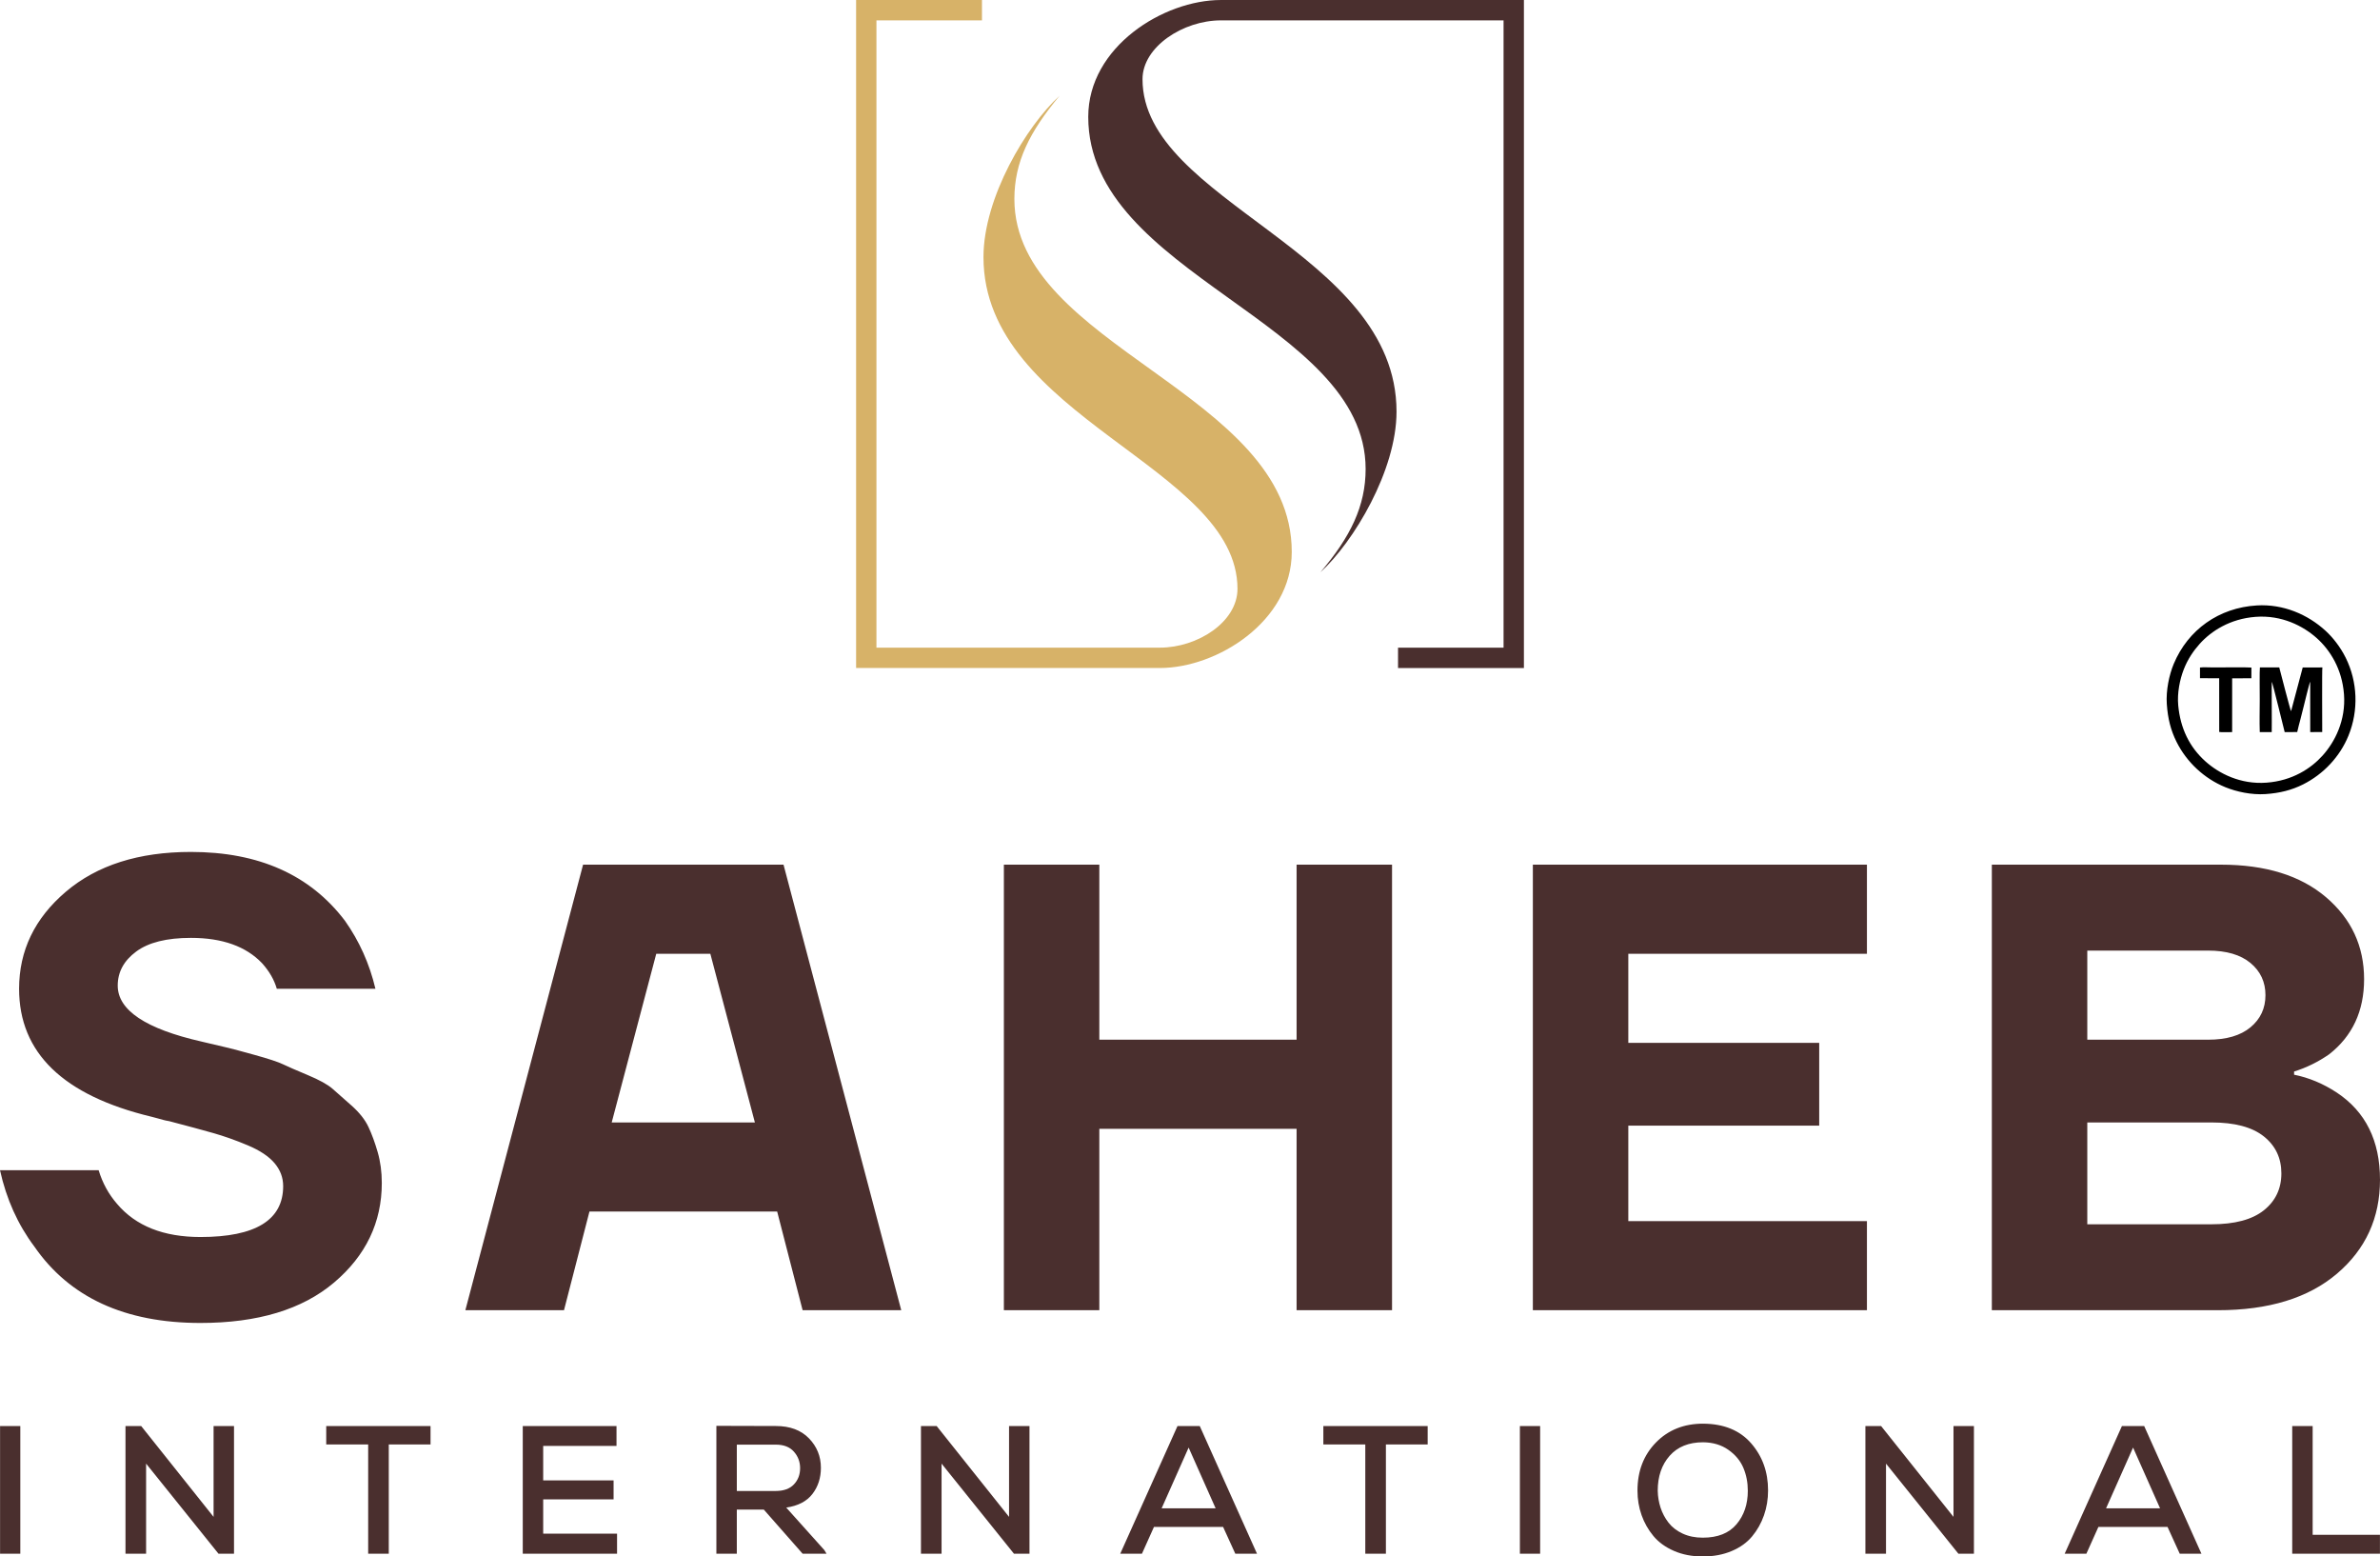 <?xml version="1.0" encoding="UTF-8"?>
<!DOCTYPE svg PUBLIC "-//W3C//DTD SVG 1.1//EN" "http://www.w3.org/Graphics/SVG/1.1/DTD/svg11.dtd">
<!-- Creator: CorelDRAW 2018 (64-Bit) -->
<svg xmlns="http://www.w3.org/2000/svg" xml:space="preserve" width="3.729in" height="2.438in" version="1.1" style="shape-rendering:geometricPrecision; text-rendering:geometricPrecision; image-rendering:optimizeQuality; fill-rule:evenodd; clip-rule:evenodd"
viewBox="0 0 3729.19 2438.11"
 xmlns:xlink="http://www.w3.org/1999/xlink">
 <defs>
  <style type="text/css">
   <![CDATA[
    .fil3 {fill:black}
    .fil1 {fill:#4A2F2E}
    .fil0 {fill:#D7B268}
    .fil2 {fill:#4A2F2E;fill-rule:nonzero}
   ]]>
  </style>
 </defs>
 <g id="Layer_x0020_1">
  <g id="_2055458085264">
   <g>
    <g id="_1542729645008">
     <g>
      <path class="fil0" d="M1341.4 0l197.23 0 0 31.89 -165.35 0 0 982.62 444.07 0c59.05,0 121.65,-40.15 121.65,-92.12 0,-191.33 -398,-268.09 -398,-519.66 0,-93.3 67.31,-205.5 119.28,-252.74 -47.24,56.69 -70.86,103.93 -70.86,161.8 0,231.48 434.62,303.52 434.62,552.72 0,108.66 -116.93,181.89 -206.68,181.89l-475.95 0 0 -1046.4 -0.01 0 0 0z"/>
      <path class="fil1" d="M2387.8 1046.41l-197.24 0 0 -31.89 165.35 0 0 -982.62 -442.89 0c-59.06,0 -122.83,41.34 -122.83,92.13 0,192.5 398.01,269.27 398.01,520.83 0,92.12 -67.32,204.31 -119.28,251.55 47.24,-55.5 70.86,-103.93 70.86,-161.8 0,-231.48 -434.62,-303.53 -434.62,-551.54 0,-109.83 118.1,-183.06 207.87,-183.06l474.78 0 0 1046.4 -0.01 -0.01 0 0z"/>
     </g>
     <path class="fil2" d="M0.01 1833.03l154.54 0c5.98,19.94 15.62,37.56 28.92,52.84 29.24,34.56 72.78,51.85 130.61,51.85 86.41,0 129.61,-26.59 129.61,-79.76 0,-13.3 -4.48,-25.26 -13.46,-35.89 -8.98,-10.64 -22.93,-19.94 -41.88,-27.92 -18.94,-7.98 -37.22,-14.46 -54.84,-19.44 -17.61,-4.98 -40.38,-11.13 -68.3,-18.44 -3.99,-0.67 -7.15,-1.33 -9.47,-1.99 -2.32,-0.67 -5.31,-1.5 -8.97,-2.49 -3.65,-1 -6.81,-1.83 -9.47,-2.5 -138.26,-33.23 -207.39,-100.04 -207.39,-200.41 0,-59.82 24.43,-110.51 73.28,-152.05 48.85,-41.54 114.16,-62.31 195.92,-62.31 106.35,0 186.78,35.89 241.29,107.68 22.6,31.91 38.55,67.46 47.86,106.69l-154.54 0c-3.99,-13.96 -11.63,-27.25 -22.93,-39.88 -25.26,-26.59 -62.48,-39.88 -111.67,-39.88 -37.89,0 -66.47,7.15 -85.75,21.43 -19.28,14.29 -28.91,32.07 -28.91,53.34 0,38.56 43.87,67.8 131.61,87.74 22.6,5.31 36.72,8.64 42.37,9.97 5.65,1.33 19.28,4.98 40.88,10.97 21.6,5.98 36.22,10.8 43.87,14.46 7.64,3.66 20.61,9.31 38.89,16.95 18.28,7.65 31.24,14.79 38.88,21.44 7.65,6.65 17.62,15.46 29.91,26.42 12.3,10.97 21.11,22.1 26.42,33.4 5.32,11.3 10.14,24.43 14.46,39.39 4.32,14.96 6.48,31.07 6.48,48.36 0,61.81 -24.93,113.83 -74.78,156.04 -49.85,42.21 -119.65,63.31 -209.38,63.31 -118.32,0 -205.06,-39.88 -260.23,-119.65 -25.93,-34.57 -43.87,-74.45 -53.84,-119.65l-0.01 -0.01 0.01 0zm729.15 219.35l184.46 -697.94 314.07 0 184.46 697.94 -154.54 0 -39.88 -154.54 -294.13 0 -39.88 154.54 -154.54 0 -0.02 0zm229.32 -294.13l224.34 0 -69.8 -264.22 -84.75 0 -69.8 264.22 0.01 0zm614.48 294.13l0 -697.94 149.56 0 0 274.19 309.09 0 0 -274.19 149.56 0 0 697.94 -149.56 0 0 -284.16 -309.09 0 0 284.16 -149.56 0zm828.85 0l0 -697.94 523.46 0 0 139.59 -373.9 0 0 139.59 299.12 0 0 129.62 -299.12 0 0 149.56 373.9 0 0 139.59 -523.46 0 0 -0.01 0 0zm719.18 0l0 -697.94 358.94 0c69.8,0 124.63,16.95 164.52,50.85 39.88,33.9 59.82,76.78 59.82,128.62 0,49.85 -18.28,89.07 -54.84,117.65 -17.28,11.96 -35.56,20.94 -54.84,26.92l0 4.99c23.26,4.65 45.53,13.96 66.8,27.92 45.2,29.91 67.8,75.44 67.8,136.59 0,59.82 -22.43,108.85 -67.3,147.07 -44.87,38.22 -107.19,57.33 -186.95,57.33l-353.96 0 0.01 0 -0 0zm149.56 -423.75l189.44 0c28.58,0 50.69,-6.48 66.3,-19.44 15.62,-12.96 23.43,-29.74 23.43,-50.35 0,-20.61 -7.81,-37.39 -23.43,-50.35 -15.62,-12.96 -37.72,-19.44 -66.3,-19.44l-189.44 0 0 139.59 0 -0.01 0 0zm0 289.15l194.43 0c36.56,0 63.98,-7.31 82.26,-21.94 18.28,-14.62 27.42,-33.9 27.42,-57.83 0,-23.93 -9.14,-43.2 -27.42,-57.83 -18.28,-14.62 -45.7,-21.93 -82.26,-21.93l-194.43 0 0 159.53z"/>
     <path class="fil2" d="M31.82 2433.83l0 -200.04 -31.72 0 0 200.04 31.72 0zm189.38 -200.05l-24.57 0 0 200.04 32.29 0 0 -141.17 113.45 141.17 24.3 0 0 -200.04 -32.01 0 0 142.31 -113.46 -142.31 0 0zm355.68 200.05l32.29 0 0 -171.17 65.44 0 0 -28.86 -163.45 0 0 28.86 65.72 0 0 171.17 -0 0zm389.98 -31.43l-115.74 0 0 -53.72 110.3 0 0 -29.72 -110.3 0 0 -54.01 114.88 0 0 -31.15 -146.89 0 0 200.04 147.75 0 0 -31.43 0 -0.01 -0 0zm324.81 25.72l-59.72 -66.58c18.48,-2.67 32.15,-9.78 41.02,-21.3 8.86,-11.52 13.28,-25.19 13.28,-41.02 0,-17.9 -6.24,-33.3 -18.72,-46.16 -12.48,-12.86 -29.76,-19.29 -51.87,-19.29 -10.29,0 -25.82,-0.05 -46.58,-0.13 -20.76,-0.1 -36.3,-0.13 -46.59,-0.13l0 200.32 32.01 0 0 -69.15 42.3 0 60.87 69.15 37.43 0 -3.43 -5.71zm-76 -165.17c12.38,0 21.81,3.67 28.29,11.01 6.48,7.33 9.72,15.94 9.72,25.85 0,10.1 -3.24,18.57 -9.72,25.43 -6.48,6.86 -16,10.29 -28.58,10.29l-60.87 0 0 -72.58 61.16 0 -0 -0zm251.94 -29.15l-24.57 0 0 200.04 32.29 0 0 -141.17 113.46 141.17 24.3 0 0 -200.04 -32.01 0 0 142.31 -113.46 -142.31 -0.01 0zm467.99 200.04l34 0 -89.73 -200.04 -34.86 0 -89.73 200.04 34 0 18.86 -42.01 108.31 0 19.15 42.01 -0.01 0 0.01 0zm-30.87 -71.15l-84.58 0 42.3 -95.16 42.3 95.16 -0.02 0zm234.53 71.15l32.29 0 0 -171.17 65.44 0 0 -28.86 -163.46 0 0 28.86 65.72 0 0 171.17 0.01 0zm273.96 0l0 -200.04 -31.72 0 0 200.04 31.72 0zm255.4 -203.75c-30.11,0 -54.77,9.85 -74.02,29.57 -19.24,19.72 -28.86,44.82 -28.86,75.31 0,13.53 2.14,26.33 6.43,38.44 4.29,12.1 10.48,22.99 18.57,32.71 8.09,9.72 18.81,17.47 32.15,23.28 13.34,5.81 28.39,8.71 45.15,8.71 16.77,0 31.82,-2.81 45.15,-8.44 13.34,-5.62 24.06,-13.28 32.15,-23.01 8.09,-9.72 14.28,-20.71 18.57,-33 4.29,-12.29 6.43,-25.29 6.43,-39 0,-28.96 -8.86,-53.58 -26.57,-73.86 -17.71,-20.29 -42.76,-30.52 -75.15,-30.71l0.03 0 -0.03 0zm-71.16 105.16c0,-22.48 6.24,-40.77 18.72,-54.87 12.48,-14.09 29.95,-21.14 52.43,-21.14 15.43,0.19 28.61,4.13 39.57,11.85 10.96,7.72 18.76,17.09 23.44,28.16 4.67,11.04 6.99,23.04 6.99,36 0,20.96 -5.9,38.44 -17.71,52.43 -11.81,14.01 -29.44,21 -52.86,21 -11.81,0 -22.34,-2.14 -31.59,-6.43 -9.24,-4.29 -16.61,-10 -22.13,-17.15 -5.52,-7.15 -9.67,-14.95 -12.43,-23.44 -2.76,-8.47 -4.23,-17.28 -4.42,-26.44l-0.01 0.02 0 0.01zm349.97 -101.45l-24.57 0 0 200.04 32.29 0 0 -141.17 113.46 141.17 24.3 0 0 -200.04 -32.01 0 0 142.31 -113.45 -142.31 -0.02 0zm467.98 200.04l34 0 -89.73 -200.04 -34.86 0 -89.73 200.04 34 0 18.86 -42.01 108.31 0 19.15 42.01 -0.02 0 0.02 0zm-30.86 -71.15l-84.58 0 42.3 -95.16 42.3 95.16 -0.02 0zm207.09 -128.89l0 200.04 137.46 0 0 -29.71 -105.45 0 0 -170.31 -32.01 0 0 -0.02z"/>
    </g>
   </g>
   <g>
    <path class="fil3" d="M3413.03 1104.86c-1.79,-19.35 2.52,-40.39 8.61,-56.12 6.3,-16.29 15.37,-29.4 24.91,-40.05 18.17,-20.27 47.76,-39.42 87.75,-42.44 41.04,-3.1 74.78,14.43 96.04,33.54 20.34,18.29 39.44,47.74 42.43,87.88 3.04,40.76 -14.25,74.48 -33.54,95.88 -18.25,20.26 -47.35,39.4 -87.74,42.44 -40.96,3.09 -74.7,-14.35 -96.03,-33.52 -25.02,-22.49 -39.12,-51.81 -42.44,-87.62zm-17.88 -1.85c1.64,23.05 6.21,40.92 15.18,58.93 15.87,31.89 43.56,57.73 76.53,71.16 17.51,7.13 40.93,12.24 62.83,10.79 22.64,-1.5 41.42,-6.35 59,-15.18 32.05,-16.1 57.76,-43.53 71.17,-76.52 15.98,-39.32 14.35,-84.13 -4.38,-121.84 -8.49,-17.1 -20.32,-31.96 -31.56,-42.26 -27.91,-25.55 -66.25,-42.22 -107.85,-39.71 -59.46,3.58 -107.77,38.13 -130.13,91.7 -7.11,17.04 -12.3,41.63 -10.79,62.93z"/>
    <path class="fil3" d="M3559.54 1146.8c0.37,-9.41 -0.42,-77.07 0.25,-78.89 1.01,1.73 19.3,75.59 20.05,78.87l19.63 -0.06c1.33,-6.35 3.33,-13.34 4.99,-19.79 1.76,-6.84 3.37,-13.32 5.03,-19.89 1.35,-5.33 8.98,-37.08 10.33,-39.27l0.04 79.01 18.8 -0.14c0.1,-6.19 -0.52,-98.42 0.26,-101.15l-30.83 0.07 -18.24 68.48c-1.19,-1.39 -16.62,-61.35 -18.51,-68.55l-30.32 -0.02c-0.7,2.7 -0.26,44.31 -0.26,50.86 0,16.54 -0.56,34.06 0.04,50.45l18.75 0.02z"/>
    <path class="fil3" d="M3447.13 1062.37l30.08 0.11 0.05 84.09c2.98,0.8 16,0.08 20.24,0.24l0.03 -84.22 30.1 -0.13 0.05 -16.77c-2.33,-0.59 -53.22,-0.2 -60.28,-0.2 -5.55,0 -15.2,-0.57 -20.27,0.12l-0 16.76z"/>
   </g>
  </g>
 </g>
</svg>
